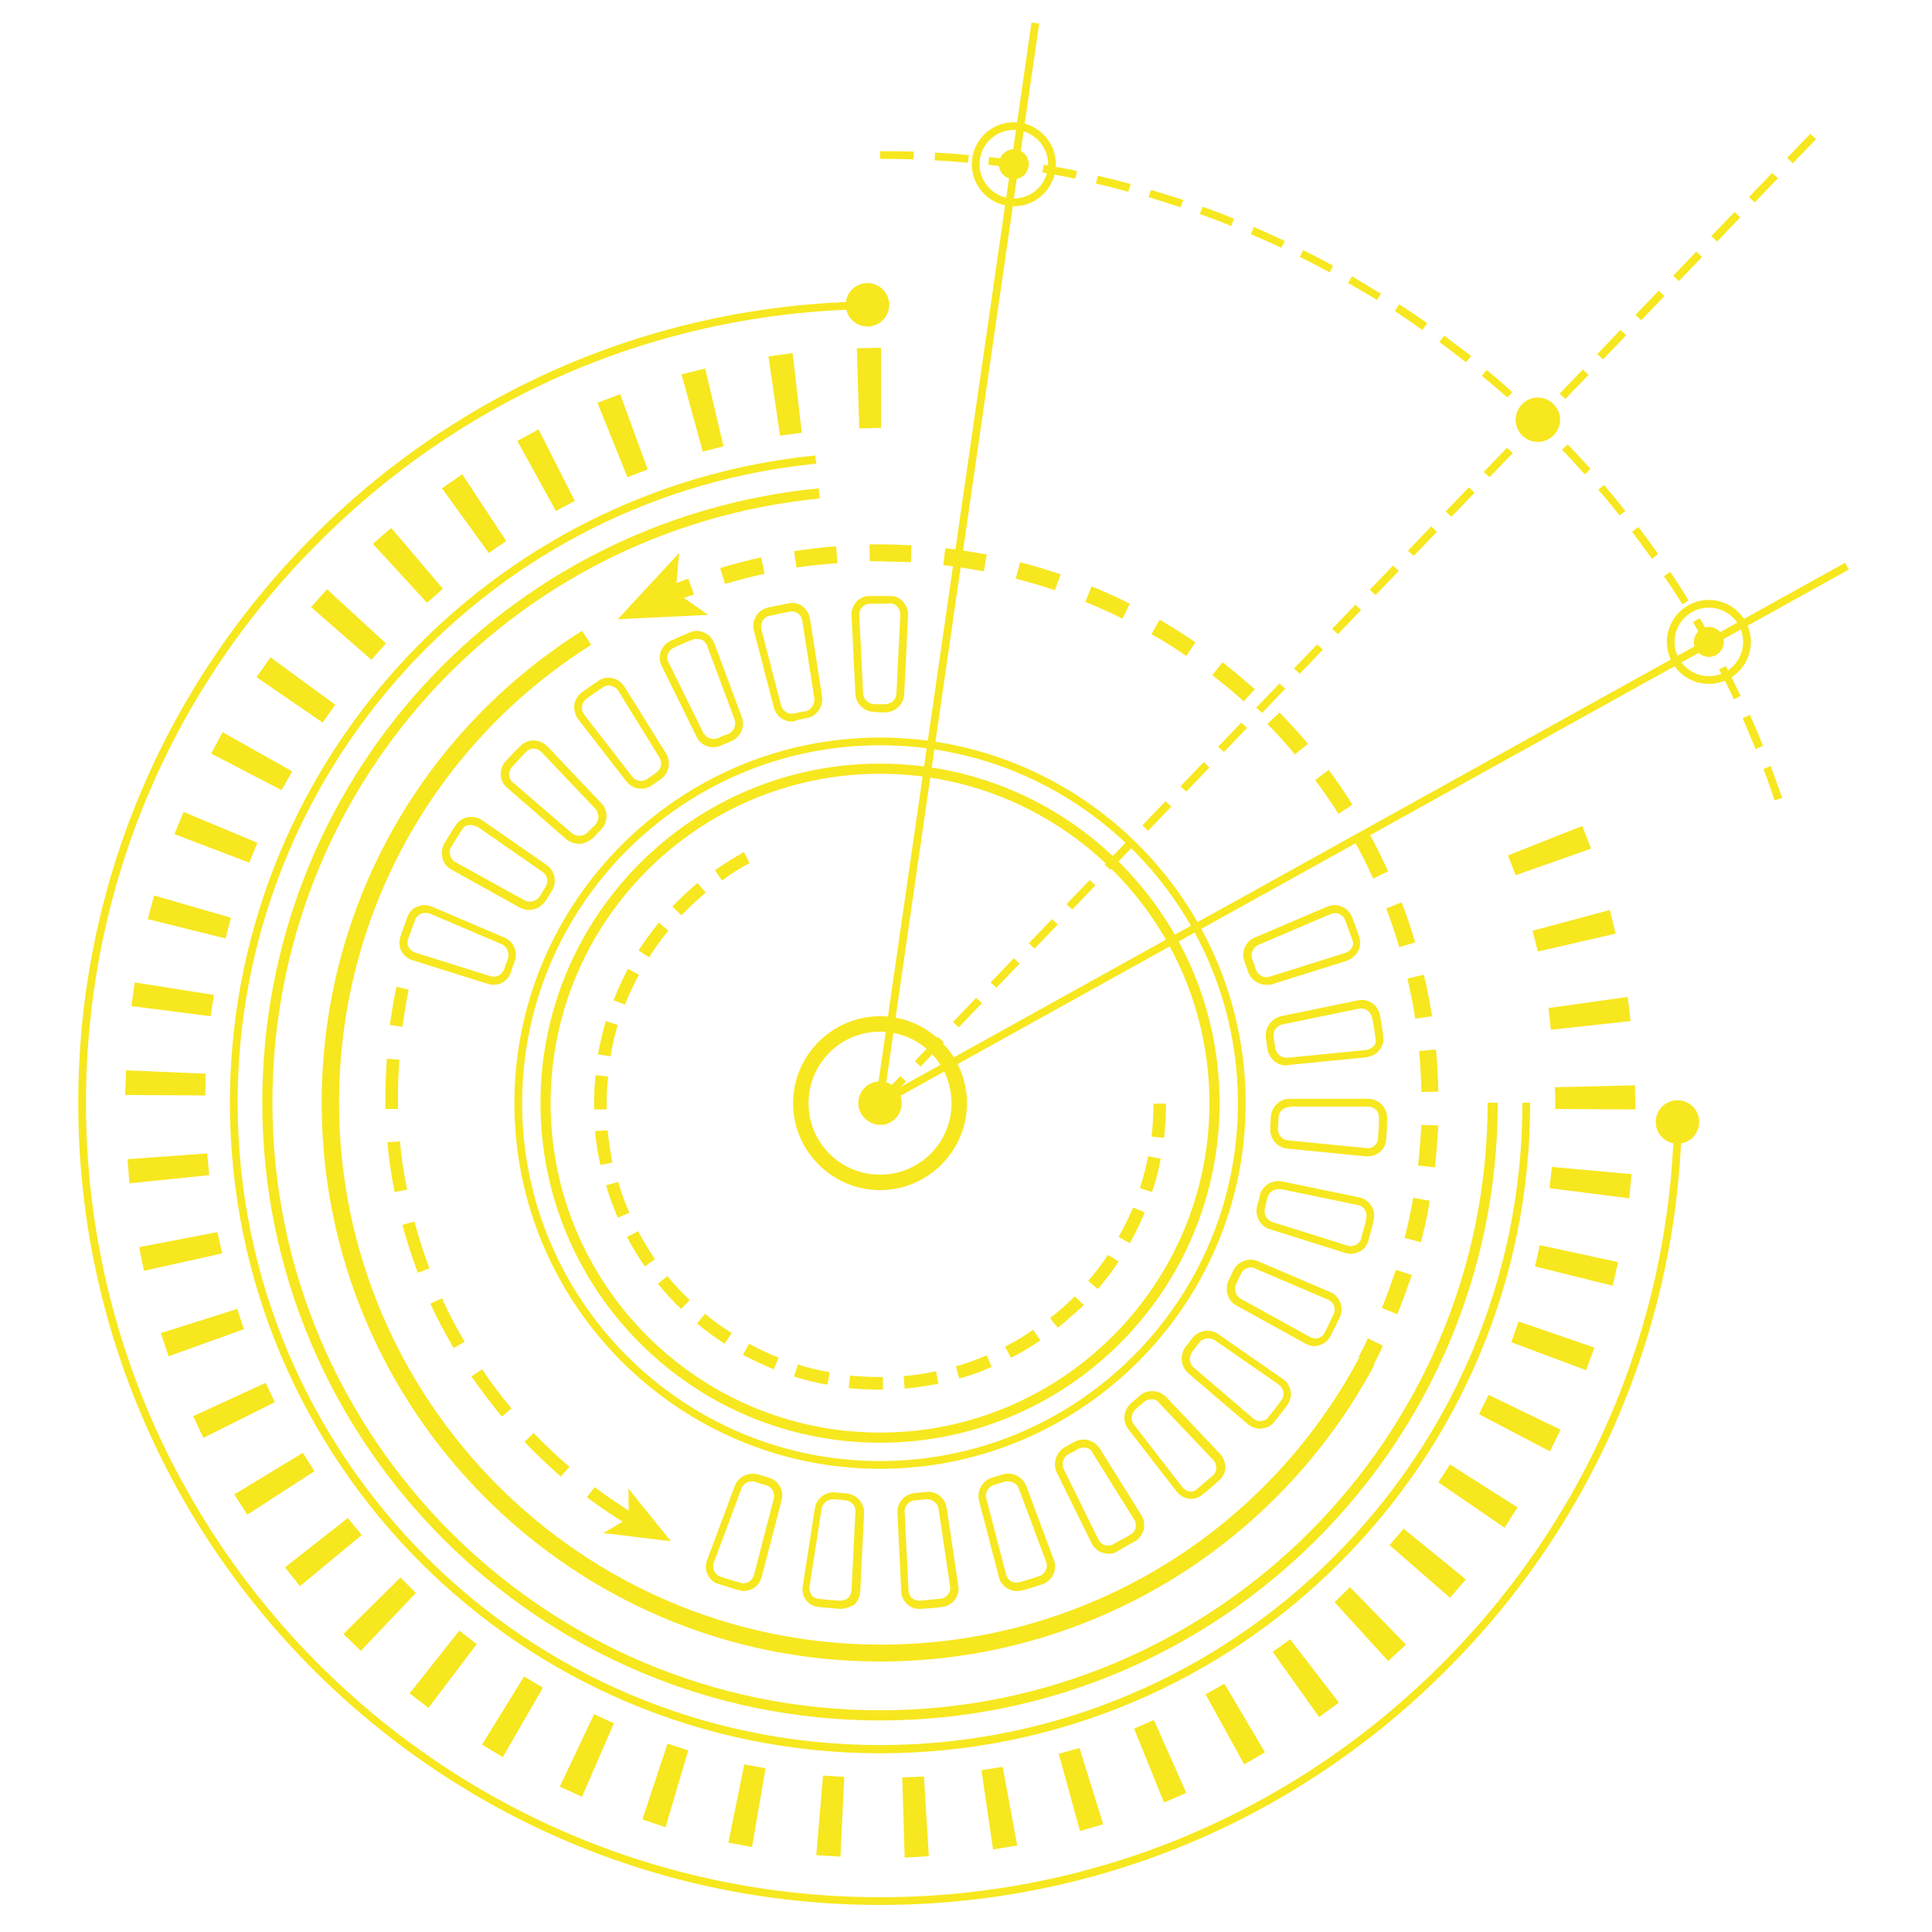<?xml version="1.0" encoding="UTF-8"?> <svg xmlns="http://www.w3.org/2000/svg" xmlns:xlink="http://www.w3.org/1999/xlink" version="1.1" id="Layer_1" x="0px" y="0px" viewBox="0 0 400 400" style="enable-background:new 0 0 400 400;" xml:space="preserve"> <style type="text/css"> .st0{fill:#F7E71F;} </style> <g> <path class="st0" d="M182.2,394.4c-91.5,0-166-74.5-166-166c0-43.8,17-85.2,47.8-116.5c30.8-31.3,71.8-48.8,115.6-49.5l0,1.6 c-43.3,0.7-83.9,18.1-114.4,49.1C34.6,144,17.8,185,17.8,228.4c0,90.7,73.8,164.4,164.4,164.4c43.2,0,84-16.7,114.9-46.9 c30.9-30.2,48.5-70.5,49.5-113.6l1.6,0c-1,43.4-18.8,84.2-50,114.7C267,377.6,225.8,394.4,182.2,394.4z"></path> <path class="st0" d="M182.2,356.2c-70.5,0-127.9-57.4-127.9-127.9c0-66,49.5-120.7,115.2-127.2l0.2,2.1 c-64.6,6.4-113.3,60.2-113.3,125.1c0,69.3,56.4,125.8,125.8,125.8c69.3,0,125.8-56.4,125.8-125.8h2.1 C310.1,298.9,252.7,356.2,182.2,356.2z"></path> <path class="st0" d="M182.2,363C108,363,47.6,302.6,47.6,228.3c0-33.6,12.5-65.8,35.1-90.6c22.5-24.7,53.1-40.1,86.1-43.4L169,96 c-32.6,3.2-62.9,18.4-85.1,42.8c-22.4,24.6-34.7,56.4-34.7,89.5c0,73.4,59.7,133,133,133s133-59.7,133-133h1.6 C316.9,302.6,256.5,363,182.2,363z"></path> <path class="st0" d="M182.2,344c-63.8,0-115.6-51.9-115.6-115.6c0-39.9,20.1-76.4,53.9-97.8l1.9,2.9 c-32.7,20.7-52.2,56.2-52.2,94.8c0,61.8,50.3,112.2,112.2,112.2c41.6,0,79.6-22.8,99.1-59.6l3.1,1.6 C264.3,320.4,225.1,344,182.2,344z"></path> <g> <path class="st0" d="M139.7,124.6l-1.3-3.2c1.4-0.6,2.7-1.1,4.1-1.6l1.2,3.3C142.3,123.5,141,124,139.7,124.6z"></path> <path class="st0" d="M289.3,272.1l-3.2-1.3c1.1-2.6,2-5.3,2.9-7.9l3.3,1.1C291.4,266.6,290.4,269.4,289.3,272.1z M294.2,257.2 l-3.4-0.9c0.7-2.7,1.3-5.5,1.8-8.3l3.4,0.6C295.6,251.5,294.9,254.3,294.2,257.2z M297.1,241.7l-3.5-0.4c0.3-2.8,0.5-5.6,0.7-8.4 l3.5,0.1C297.6,235.9,297.4,238.9,297.1,241.7z M294.3,226.1c-0.1-2.9-0.2-5.7-0.5-8.5l3.5-0.3c0.3,2.8,0.4,5.8,0.5,8.7 L294.3,226.1z M293,210.9c-0.4-2.8-1-5.6-1.6-8.3l3.4-0.8c0.7,2.8,1.2,5.7,1.7,8.6L293,210.9z M289.7,196.1 c-0.8-2.7-1.7-5.4-2.7-8l3.2-1.3c1,2.7,2,5.5,2.8,8.3L289.7,196.1z M284.3,181.9c-1.2-2.6-2.4-5.1-3.8-7.6l3-1.7 c1.4,2.5,2.7,5.2,3.9,7.8L284.3,181.9z M277.1,168.5c-1.5-2.4-3.1-4.7-4.8-7l2.8-2.1c1.7,2.3,3.4,4.8,4.9,7.2L277.1,168.5z M268.1,156.2c-1.8-2.2-3.7-4.3-5.7-6.3l2.5-2.4c2,2.1,4,4.2,5.9,6.5L268.1,156.2z M257.5,145.2c-2.1-1.9-4.3-3.7-6.5-5.4l2.1-2.7 c2.3,1.8,4.5,3.7,6.7,5.6L257.5,145.2z M245.6,135.8c-2.3-1.6-4.7-3.1-7.2-4.5l1.7-3c2.5,1.5,5,3,7.4,4.7L245.6,135.8z M232.4,128.1c-2.5-1.3-5.1-2.4-7.7-3.5l1.3-3.2c2.7,1.1,5.4,2.3,7.9,3.6L232.4,128.1z M218.4,122.2c-2.7-0.9-5.4-1.7-8.1-2.4 l0.9-3.4c2.8,0.7,5.6,1.6,8.4,2.5L218.4,122.2z M150.1,120.9l-1-3.3c2.8-0.8,5.6-1.6,8.5-2.2l0.7,3.4 C155.5,119.4,152.8,120.1,150.1,120.9z M203.7,118.3c-2.8-0.5-5.6-1-8.4-1.3l0.4-3.5c2.9,0.3,5.8,0.8,8.6,1.3L203.7,118.3z M164.9,117.5l-0.5-3.4c2.9-0.4,5.8-0.8,8.7-1l0.3,3.5C170.5,116.8,167.7,117.1,164.9,117.5z M188.6,116.4 c-2.2-0.1-4.4-0.1-6.6-0.2c-0.6,0-1.3,0-1.9,0l-0.1-3.5c0.7,0,1.5,0,2.2,0c2.2,0,4.4,0.1,6.5,0.2L188.6,116.4z"></path> <path class="st0" d="M284.4,282.5l-3.1-1.6c0.7-1.3,1.3-2.5,1.9-3.8l3.1,1.5C285.8,279.9,285.1,281.2,284.4,282.5z"></path> <g> <polygon class="st0" points="127.9,128.2 146.6,127.3 139.9,122.6 140.6,114.5 "></polygon> </g> </g> <g> <path class="st0" d="M130.1,315.8c-2.9-1.8-5.8-3.7-8.6-5.8l1.6-2.1c2.7,2,5.5,3.9,8.4,5.7L130.1,315.8z M116.1,305.7 c-2.6-2.3-5.2-4.7-7.5-7.2l1.9-1.8c2.3,2.4,4.8,4.8,7.4,7L116.1,305.7z M103.9,293.3c-2.2-2.7-4.3-5.5-6.3-8.3l2.2-1.5 c1.9,2.8,3.9,5.5,6.1,8.1L103.9,293.3z M93.9,279.1c-1.7-3-3.4-6.1-4.8-9.2l2.4-1.1c1.4,3.1,3,6.1,4.7,9L93.9,279.1z M86.5,263.5 c-1.2-3.2-2.3-6.6-3.2-9.9l2.5-0.7c0.9,3.3,1.9,6.5,3.1,9.7L86.5,263.5z M81.7,246.8c-0.7-3.4-1.2-6.9-1.5-10.3l2.6-0.2 c0.3,3.4,0.8,6.7,1.5,10L81.7,246.8z M79.8,229.6c0-1,0-2,0-2.9c0-2.5,0.1-5,0.3-7.5l2.6,0.2c-0.2,2.4-0.3,4.9-0.3,7.3 c0,1,0,1.9,0,2.9L79.8,229.6z M83.3,212.6l-2.6-0.4c0.4-2.6,0.8-5.3,1.4-7.9l2.5,0.6C84.1,207.4,83.7,210,83.3,212.6z"></path> <g> <polygon class="st0" points="138.9,319.1 130.1,308.2 130.2,314.3 124.9,317.4 "></polygon> </g> </g> <path class="st0" d="M182.2,298.7c-38.8,0-70.3-31.5-70.3-70.3s31.5-70.3,70.3-70.3c38.8,0,70.3,31.5,70.3,70.3 S221,298.7,182.2,298.7z M182.2,160.2c-37.6,0-68.2,30.6-68.2,68.2c0,37.6,30.6,68.2,68.2,68.2s68.2-30.6,68.2-68.2 C250.4,190.8,219.8,160.2,182.2,160.2z"></path> <path class="st0" d="M182.2,287.7c-2.2,0-4.4-0.1-6.5-0.3l0.3-2.6c2,0.2,4.1,0.3,6.2,0.3l0.6,0l0,2.6L182.2,287.7z M187.3,287.5 l-0.2-2.6c2.3-0.2,4.5-0.5,6.7-1l0.5,2.6C192,286.9,189.6,287.3,187.3,287.5z M171.3,286.7c-2.3-0.4-4.7-1-6.9-1.7l0.8-2.5 c2.1,0.7,4.4,1.2,6.6,1.6L171.3,286.7z M198.6,285.4l-0.7-2.5c2.1-0.6,4.3-1.4,6.4-2.3l1,2.4C203.1,284,200.9,284.8,198.6,285.4z M160.2,283.5c-2.2-0.9-4.3-1.9-6.4-3l1.3-2.3c2,1.1,4.1,2.1,6.1,2.9L160.2,283.5z M209.3,281.1l-1.2-2.3c2-1,4-2.2,5.8-3.5 l1.5,2.2C213.5,278.8,211.4,280.1,209.3,281.1z M150,278.2c-2-1.3-3.9-2.7-5.7-4.2l1.7-2c1.7,1.5,3.6,2.8,5.5,4L150,278.2z M219,274.9l-1.6-2c1.8-1.4,3.5-2.9,5.1-4.5l1.9,1.8C222.6,271.8,220.9,273.4,219,274.9z M141,271c-1.7-1.6-3.3-3.4-4.8-5.2l2-1.6 c1.4,1.8,3,3.4,4.6,5L141,271z M227.3,266.9l-2-1.7c1.5-1.7,2.8-3.5,4.1-5.4l2.2,1.4C230.3,263.2,228.8,265.1,227.3,266.9z M133.5,262.2c-1.3-1.9-2.6-4-3.7-6.1l2.3-1.2c1.1,2,2.2,3.9,3.5,5.8L133.5,262.2z M233.9,257.4l-2.3-1.3c1.1-2,2.1-4,3-6.1l2.4,1 C236.1,253.2,235.1,255.3,233.9,257.4z M127.9,252.1c-0.9-2.2-1.8-4.4-2.4-6.7l2.5-0.7c0.6,2.2,1.4,4.3,2.3,6.4L127.9,252.1z M238.5,246.8l-2.5-0.8c0.7-2.2,1.3-4.4,1.7-6.6l2.6,0.5C239.9,242.3,239.3,244.6,238.5,246.8z M124.3,241.2 c-0.5-2.3-0.9-4.7-1.1-7l2.6-0.2c0.2,2.3,0.6,4.5,1,6.7L124.3,241.2z M241,235.6l-2.6-0.3c0.3-2.2,0.4-4.5,0.4-6.8h2.6 C241.4,230.8,241.3,233.2,241,235.6z M123,229.7l0-1.2c0-1.9,0.1-3.9,0.3-5.9l2.6,0.3c-0.2,1.9-0.3,3.7-0.3,5.6l0,1.2L123,229.7z M126.4,218.7l-2.6-0.4c0.4-2.3,1-4.7,1.6-6.9l2.5,0.8C127.3,214.2,126.8,216.4,126.4,218.7z M129.4,208l-2.4-0.9 c0.9-2.2,1.9-4.4,3-6.5l2.3,1.2C131.2,203.8,130.2,205.9,129.4,208z M134.4,198.2l-2.2-1.4c1.3-2,2.7-3.9,4.2-5.8l2,1.7 C136.9,194.4,135.6,196.3,134.4,198.2z M141.1,189.5l-1.9-1.8c1.6-1.7,3.4-3.3,5.2-4.9l1.7,2C144.4,186.3,142.7,187.8,141.1,189.5z M149.5,182.3l-1.5-2.1c1.9-1.4,4-2.6,6-3.8l1.2,2.3C153.3,179.7,151.3,180.9,149.5,182.3z"></path> <path class="st0" d="M182.2,304.1c-41.7,0-75.7-34-75.7-75.7c0-41.7,34-75.7,75.7-75.7s75.7,34,75.7,75.7 C257.9,270.1,223.9,304.1,182.2,304.1z M182.2,154.3c-40.8,0-74.1,33.2-74.1,74.1c0,40.8,33.2,74.1,74.1,74.1s74.1-33.2,74.1-74.1 C256.3,187.5,223.1,154.3,182.2,154.3z"></path> <path class="st0" d="M367.4,165.7c-0.7-2.2-1.5-4.4-2.3-6.5l1.5-0.6c0.8,2.2,1.6,4.4,2.4,6.6L367.4,165.7z M363.5,155.1 c-0.9-2.1-1.8-4.3-2.7-6.4l1.5-0.7c0.9,2.1,1.9,4.3,2.7,6.4L363.5,155.1z M359,144.8c-1-2.1-2-4.2-3.1-6.2l1.4-0.7 c1.1,2.1,2.1,4.1,3.1,6.2L359,144.8z M353.9,134.8c-1.1-2-2.2-4-3.4-6l1.4-0.8c1.2,2,2.3,4,3.5,6.1L353.9,134.8z M348.3,125.1 c-1.2-2-2.5-3.9-3.8-5.8l1.3-0.9c1.3,1.9,2.6,3.9,3.8,5.9L348.3,125.1z M342,115.7c-1.3-1.9-2.7-3.7-4.1-5.6l1.3-1 c1.4,1.9,2.8,3.7,4.1,5.6L342,115.7z M335.3,106.7c-1.4-1.8-2.9-3.6-4.4-5.3l1.2-1c1.5,1.8,3,3.6,4.4,5.4L335.3,106.7z M328.1,98.2 c-1.5-1.7-3.1-3.4-4.7-5.1l1.2-1.1c1.6,1.7,3.2,3.4,4.7,5.1L328.1,98.2z M320.3,90c-1.6-1.6-3.3-3.2-5-4.8l1.1-1.2 c1.7,1.6,3.4,3.2,5,4.8L320.3,90z M312.1,82.3c-1.7-1.5-3.5-3-5.3-4.5l1-1.2c1.8,1.5,3.6,3,5.3,4.6L312.1,82.3z M303.5,75 c-1.8-1.4-3.6-2.8-5.5-4.2l1-1.3c1.9,1.4,3.7,2.8,5.6,4.2L303.5,75z M294.5,68.3c-1.9-1.3-3.8-2.6-5.7-3.9l0.9-1.4 c2,1.3,3.9,2.6,5.8,3.9L294.5,68.3z M285.1,62.1c-2-1.2-4-2.4-6-3.5l0.8-1.4c2,1.2,4,2.4,6,3.6L285.1,62.1z M275.3,56.4 c-2-1.1-4.1-2.2-6.2-3.2l0.7-1.4c2.1,1,4.2,2.1,6.2,3.2L275.3,56.4z M265.3,51.3c-2.1-1-4.2-1.9-6.3-2.8l0.6-1.5 c2.1,0.9,4.3,1.9,6.4,2.9L265.3,51.3z M254.9,46.8c-2.1-0.9-4.3-1.7-6.5-2.5l0.6-1.5c2.2,0.8,4.4,1.6,6.5,2.5L254.9,46.8z M244.4,42.9c-2.2-0.7-4.4-1.4-6.6-2.1l0.5-1.5c2.2,0.7,4.5,1.4,6.7,2.1L244.4,42.9z M233.6,39.7c-2.2-0.6-4.5-1.2-6.7-1.7l0.4-1.6 c2.3,0.5,4.5,1.1,6.8,1.7L233.6,39.7z M222.6,37c-2.3-0.5-4.5-0.9-6.8-1.3l0.3-1.6c2.3,0.4,4.6,0.8,6.9,1.3L222.6,37z M211.5,35 c-2.3-0.3-4.6-0.6-6.9-0.9l0.2-1.6c2.3,0.3,4.6,0.6,6.9,0.9L211.5,35z M200.4,33.7c-2.3-0.2-4.6-0.4-6.9-0.5l0.1-1.6 c2.3,0.1,4.7,0.3,7,0.5L200.4,33.7z M189.1,33c-2.3-0.1-4.6-0.1-6.9-0.1v-1.6c2.3,0,4.7,0,7,0.1L189.1,33z"></path> <g> <g> <polygon class="st0" points="313.8,181.2 312.2,177.1 327.6,171 329.4,175.7 "></polygon> </g> <g> <polygon class="st0" points="318.4,197 317.3,192.7 333.3,188.4 334.5,193.3 "></polygon> </g> <g> <polygon class="st0" points="321.1,213.2 320.6,208.7 337,206.4 337.6,211.4 "></polygon> </g> <g> <path class="st0" d="M322,229.6c0-1.5,0-3-0.1-4.5l16.6-0.4c0,1.7,0.1,3.3,0.1,5L322,229.6z"></path> </g> <g> <polygon class="st0" points="320.8,246 321.3,241.6 337.8,243.1 337.3,248.1 "></polygon> </g> <g> <polygon class="st0" points="317.8,262.2 318.8,257.8 335,261.3 333.9,266.2 "></polygon> </g> <g> <polygon class="st0" points="312.9,277.9 314.4,273.6 330.1,279 328.4,283.7 "></polygon> </g> <g> <polygon class="st0" points="306.2,292.8 308.2,288.8 323.1,296 320.9,300.5 "></polygon> </g> <g> <polygon class="st0" points="297.8,306.9 300.2,303.2 314.2,312.1 311.5,316.3 "></polygon> </g> <g> <polygon class="st0" points="287.7,319.9 290.6,316.5 303.5,327 300.2,330.8 "></polygon> </g> <g> <polygon class="st0" points="276.3,331.7 279.5,328.6 291.1,340.5 287.4,343.9 "></polygon> </g> <g> <polygon class="st0" points="263.5,342 267.1,339.4 277.2,352.5 273.1,355.5 "></polygon> </g> <g> <polygon class="st0" points="249.6,350.8 253.5,348.6 261.9,362.8 257.6,365.3 "></polygon> </g> <g> <polygon class="st0" points="234.8,357.9 238.9,356.1 245.6,371.2 241,373.2 "></polygon> </g> <g> <polygon class="st0" points="219.2,363.1 223.5,361.9 228.4,377.7 223.6,379.1 "></polygon> </g> <g> <polygon class="st0" points="203.2,366.5 207.6,365.8 210.6,382.1 205.6,382.9 "></polygon> </g> <g> <polygon class="st0" points="186.8,368 191.3,367.8 192.3,384.3 187.3,384.6 "></polygon> </g> <g> <polygon class="st0" points="170.4,367.6 174.8,367.9 174,384.4 169,384.1 "></polygon> </g> <g> <polygon class="st0" points="154.1,365.3 158.5,366.1 155.7,382.4 150.8,381.5 "></polygon> </g> <g> <polygon class="st0" points="138.2,361 142.5,362.4 137.8,378.3 133,376.7 "></polygon> </g> <g> <polygon class="st0" points="123,354.9 127.1,356.8 120.5,372 115.9,369.9 "></polygon> </g> <g> <polygon class="st0" points="108.5,347.1 112.4,349.4 104.1,363.8 99.8,361.2 "></polygon> </g> <g> <polygon class="st0" points="95.1,337.6 98.7,340.4 88.7,353.6 84.8,350.6 "></polygon> </g> <g> <polygon class="st0" points="82.9,326.6 86.1,329.8 74.7,341.8 71.1,338.3 "></polygon> </g> <g> <polygon class="st0" points="72,314.3 74.9,317.8 62.1,328.4 59,324.5 "></polygon> </g> <g> <polygon class="st0" points="62.7,300.8 65.1,304.6 51.2,313.6 48.5,309.4 "></polygon> </g> <g> <polygon class="st0" points="55,286.3 56.9,290.3 42.1,297.7 40,293.2 "></polygon> </g> <g> <polygon class="st0" points="49.1,271 50.5,275.2 34.9,280.8 33.3,276 "></polygon> </g> <g> <polygon class="st0" points="45,255.1 46,259.5 29.8,263.1 28.8,258.2 "></polygon> </g> <g> <polygon class="st0" points="42.9,238.8 43.3,243.3 26.8,245 26.4,240 "></polygon> </g> <g> <polygon class="st0" points="42.6,222.3 42.5,226.8 25.9,226.7 26.1,221.6 "></polygon> </g> <g> <polygon class="st0" points="44.3,206 43.6,210.4 27.2,208.3 27.9,203.4 "></polygon> </g> <g> <polygon class="st0" points="47.8,190 46.7,194.3 30.6,190.3 31.9,185.4 "></polygon> </g> <g> <polygon class="st0" points="53.3,174.5 51.6,178.6 36.1,172.7 38,168.1 "></polygon> </g> <g> <polygon class="st0" points="60.5,159.7 58.3,163.6 43.7,156 46.1,151.6 "></polygon> </g> <g> <polygon class="st0" points="69.4,145.9 66.8,149.6 53.1,140.2 56,136.1 "></polygon> </g> <g> <polygon class="st0" points="79.9,133.2 76.9,136.6 64.4,125.7 67.7,122 "></polygon> </g> <g> <polygon class="st0" points="91.7,121.9 88.4,124.8 77.2,112.6 81,109.3 "></polygon> </g> <g> <polygon class="st0" points="104.8,112 101.2,114.5 91.5,101.1 95.7,98.2 "></polygon> </g> <g> <polygon class="st0" points="119,103.7 115.1,105.8 107.1,91.3 111.5,88.9 "></polygon> </g> <g> <polygon class="st0" points="134.1,97.2 129.9,98.8 123.7,83.4 128.4,81.6 "></polygon> </g> <g> <polygon class="st0" points="149.8,92.4 145.5,93.5 141.1,77.5 146,76.3 "></polygon> </g> <g> <polygon class="st0" points="166,89.6 161.5,90.2 159.1,73.8 164.1,73.1 "></polygon> </g> <g> <polygon class="st0" points="182.4,88.6 177.9,88.7 177.4,72.1 182.4,72 "></polygon> </g> </g> <g> <path class="st0" d="M102.2,203.9c-0.4,0-0.8-0.1-1.2-0.2l-15.6-4.9c-1-0.3-1.8-1-2.3-1.9c-0.5-0.9-0.5-2-0.2-3 c0.5-1.4,1-2.8,1.5-4.2c0.4-0.9,1.1-1.7,2-2c1-0.4,2.1-0.4,3,0l15,6.4c2,0.8,2.9,3.1,2.1,5.1c-0.2,0.6-0.5,1.3-0.7,2 C105.3,202.9,103.8,203.9,102.2,203.9z M88,189c-0.3,0-0.6,0.1-0.9,0.2c-0.5,0.2-0.9,0.6-1.1,1.1c-0.5,1.4-1,2.7-1.5,4.1 c-0.2,0.6-0.2,1.2,0.1,1.7c0.3,0.5,0.7,0.9,1.3,1.1l15.6,4.9c1.2,0.4,2.5-0.3,2.9-1.5c0.2-0.7,0.5-1.3,0.7-2 c0.5-1.2-0.1-2.6-1.2-3.1l-15-6.4C88.6,189.1,88.3,189,88,189z"></path> <path class="st0" d="M109.5,188.4c-0.6,0-1.3-0.2-1.9-0.5L93.4,180c-0.9-0.5-1.6-1.3-1.8-2.4c-0.3-1-0.1-2.1,0.4-3 c0.8-1.3,1.5-2.5,2.4-3.8c0.5-0.8,1.4-1.4,2.4-1.6c1-0.2,2.1,0,3,0.6l13.4,9.3c1.7,1.2,2.2,3.6,1,5.4c-0.4,0.6-0.7,1.2-1.1,1.8 C112.2,187.7,110.9,188.4,109.5,188.4z M97.4,170.8c-0.1,0-0.3,0-0.4,0c-0.6,0.1-1,0.4-1.3,0.9c-0.8,1.2-1.6,2.5-2.3,3.7 c-0.3,0.5-0.4,1.1-0.2,1.7c0.2,0.6,0.5,1.1,1.1,1.4l14.3,7.9c1.1,0.6,2.5,0.2,3.2-0.9c0.4-0.6,0.7-1.2,1.1-1.8 c0.7-1.1,0.5-2.5-0.6-3.2l-13.4-9.3C98.3,171,97.9,170.8,97.4,170.8z"></path> <path class="st0" d="M119.9,174.7c-0.9,0-1.8-0.3-2.6-0.9L105,163.1c-0.8-0.7-1.3-1.6-1.3-2.7c-0.1-1,0.3-2.1,1-2.8 c1-1.1,2-2.2,3.1-3.2c0.7-0.7,1.7-1.1,2.7-1.1c1,0,2.1,0.5,2.8,1.2l11.2,11.8c1.5,1.5,1.4,4-0.1,5.5c-0.5,0.5-1,1-1.4,1.5 C122,174.2,120.9,174.7,119.9,174.7z M118.4,172.5c1,0.8,2.4,0.7,3.3-0.2c0.5-0.5,1-1,1.5-1.5c0.9-0.9,0.9-2.4,0.1-3.3l-11.2-11.8 c-0.4-0.4-1-0.7-1.6-0.7c-0.6,0-1.1,0.2-1.5,0.6c-1,1-2,2.1-3,3.2c-0.4,0.5-0.6,1-0.6,1.6c0,0.6,0.3,1.2,0.8,1.6L118.4,172.5z"></path> <path class="st0" d="M132.8,163.3c-1.2,0-2.3-0.5-3.1-1.5l-10-12.9c-0.6-0.8-0.9-1.9-0.8-2.9c0.1-1,0.7-2,1.5-2.6 c1.2-0.9,2.4-1.7,3.6-2.5c0.8-0.6,1.8-0.7,2.8-0.5c1,0.2,1.9,0.9,2.5,1.8l8.6,13.8c1.1,1.8,0.6,4.2-1.2,5.4 c-0.6,0.4-1.1,0.8-1.7,1.2C134.4,163,133.6,163.3,132.8,163.3z M126.1,141.9c-0.4,0-0.8,0.1-1.1,0.3c-1.2,0.8-2.4,1.6-3.6,2.5 c-0.5,0.4-0.8,0.9-0.9,1.5c-0.1,0.6,0.1,1.2,0.4,1.7l10,12.9c0.8,1,2.2,1.2,3.2,0.4c0.6-0.4,1.2-0.8,1.7-1.2 c1.1-0.7,1.4-2.1,0.7-3.2L128,143c-0.3-0.5-0.9-0.9-1.5-1C126.4,141.9,126.3,141.9,126.1,141.9z"></path> <path class="st0" d="M147.7,154.7c-1.5,0-2.9-0.8-3.5-2.2l-7.2-14.6c-0.5-0.9-0.5-2-0.2-3c0.4-1,1.1-1.8,2-2.2 c1.3-0.6,2.7-1.2,4.1-1.8c0.9-0.4,2-0.4,2.9,0.1c1,0.4,1.7,1.2,2.1,2.2l5.7,15.3c0.7,2-0.3,4.2-2.3,5c-0.6,0.3-1.3,0.5-1.9,0.8 l0,0C148.8,154.6,148.2,154.7,147.7,154.7z M144.3,132.3c-0.3,0-0.5,0-0.8,0.1c-1.4,0.5-2.7,1.1-4,1.7c-0.6,0.3-1,0.7-1.2,1.3 c-0.2,0.6-0.2,1.2,0.1,1.7l7.2,14.6c0.6,1.1,1.9,1.6,3.1,1.1l0,0c0.6-0.3,1.3-0.6,2-0.8c1.2-0.5,1.8-1.8,1.4-3l-5.7-15.3 c-0.2-0.6-0.7-1.1-1.2-1.3C144.8,132.4,144.6,132.3,144.3,132.3z"></path> <path class="st0" d="M164,149.4c-1.8,0-3.4-1.2-3.8-3l-4.1-15.8c-0.3-1-0.1-2.1,0.4-3c0.5-0.9,1.4-1.5,2.4-1.8 c1.4-0.3,2.9-0.6,4.4-0.9c1-0.2,2,0,2.8,0.6c0.8,0.6,1.4,1.5,1.6,2.6l2.5,16.1c0.3,2.1-1.1,4.1-3.2,4.5c-0.7,0.1-1.4,0.3-2,0.4 C164.6,149.3,164.3,149.4,164,149.4z M164,126.6c-0.1,0-0.2,0-0.4,0c-1.4,0.3-2.9,0.6-4.3,0.9c-0.6,0.1-1.1,0.5-1.4,1 c-0.3,0.5-0.4,1.1-0.3,1.7l4.1,15.8c0.3,1.2,1.5,2,2.8,1.7c0.7-0.2,1.4-0.3,2.1-0.4c1.3-0.2,2.1-1.4,2-2.7l-2.5-16.1 c-0.1-0.6-0.4-1.2-0.9-1.5C164.8,126.7,164.4,126.6,164,126.6z"></path> <path class="st0" d="M181.1,147.4c-2.1,0-3.9-1.6-4-3.7l-0.8-16.3c-0.1-1,0.3-2,1-2.8c0.7-0.8,1.7-1.2,2.7-1.2c1.5,0,3,0,4.4,0 c1,0,1.9,0.4,2.6,1.2c0.7,0.8,1.1,1.8,1,2.9l-0.8,16.3c-0.1,2.1-1.9,3.7-4,3.7c-0.4,0-0.7,0-1.1,0 C181.8,147.4,181.4,147.4,181.1,147.4z M182.2,125c-0.7,0-1.4,0-2.1,0c-0.6,0-1.2,0.3-1.6,0.7c-0.4,0.4-0.6,1-0.6,1.6l0.8,16.3 c0.1,1.2,1.1,2.2,2.4,2.2c0,0,0,0,0,0c0.7,0,1.4,0,2.1,0c0,0,0,0,0,0c1.3,0,2.4-1,2.4-2.2l0.8-16.3c0-0.6-0.2-1.2-0.6-1.7 c-0.4-0.4-0.9-0.7-1.5-0.7C183.7,125,182.9,125,182.2,125z"></path> <path class="st0" d="M262.2,203.9c-1.6,0-3.2-1-3.8-2.7c-0.2-0.7-0.5-1.3-0.7-2l0,0c-0.8-2,0.1-4.3,2.1-5.1l15-6.4 c1-0.4,2-0.4,3,0c1,0.4,1.7,1.2,2.1,2.1c0.5,1.4,1.1,2.8,1.5,4.2c0.3,0.9,0.3,2-0.2,2.9c-0.5,0.9-1.3,1.6-2.3,2l-15.6,4.9 C263,203.9,262.6,203.9,262.2,203.9z M259.3,198.7c0.3,0.7,0.5,1.3,0.7,2c0.4,1.2,1.7,1.9,2.9,1.5l15.6-4.9 c0.6-0.2,1.1-0.6,1.4-1.1c0.3-0.5,0.3-1.1,0.1-1.6c-0.5-1.4-1-2.7-1.5-4.1c-0.2-0.6-0.7-1-1.2-1.3c-0.6-0.2-1.2-0.2-1.7,0l-15,6.4 C259.4,196.1,258.8,197.5,259.3,198.7L259.3,198.7z"></path> <path class="st0" d="M266.3,220.6c-2,0-3.6-1.5-3.9-3.5c-0.1-0.7-0.2-1.4-0.3-2.1c-0.3-2.1,1-4.1,3.1-4.6l16-3.3 c1-0.2,2.1,0,2.9,0.6c0.9,0.6,1.4,1.5,1.6,2.5c0.3,1.5,0.5,2.9,0.7,4.4c0.1,1-0.1,2-0.8,2.8c-0.6,0.8-1.6,1.3-2.7,1.5l-16.2,1.6 C266.6,220.6,266.4,220.6,266.3,220.6z M281.9,208.8c-0.1,0-0.3,0-0.4,0l-16,3.3c-1.2,0.3-2,1.4-1.8,2.7v0 c0.1,0.7,0.2,1.4,0.3,2.1c0.2,1.3,1.3,2.2,2.6,2.1l16.2-1.6c0.6-0.1,1.2-0.4,1.6-0.8c0.4-0.4,0.5-1,0.4-1.5 c-0.2-1.5-0.4-2.9-0.7-4.3c-0.1-0.6-0.4-1.1-0.9-1.5C282.8,208.9,282.3,208.8,281.9,208.8z"></path> <path class="st0" d="M283.1,239.4c-0.1,0-0.3,0-0.4,0l-16.2-1.6c-2.1-0.2-3.7-2.1-3.5-4.3c0-0.7,0.1-1.4,0.1-2.1 c0.1-2.2,1.8-3.9,3.9-3.9h16.3c1,0,2,0.4,2.8,1.2c0.7,0.8,1.1,1.7,1.1,2.8c0,1.5-0.1,3-0.2,4.4c-0.1,1-0.5,1.9-1.3,2.6 C285,239.1,284.1,239.4,283.1,239.4z M267,229.2c-1.3,0-2.3,1-2.3,2.3c0,0.7-0.1,1.4-0.1,2.1c-0.1,1.3,0.8,2.4,2.1,2.5l16.2,1.6 c0.6,0.1,1.2-0.1,1.7-0.5c0.4-0.4,0.7-0.9,0.7-1.4c0.1-1.5,0.2-2.9,0.2-4.4c0-0.6-0.2-1.2-0.6-1.6c-0.4-0.4-1-0.7-1.6-0.7H267z"></path> <path class="st0" d="M279.7,259.6c-0.4,0-0.8-0.1-1.2-0.2l-15.6-4.9c-2-0.6-3.2-2.8-2.6-4.9c0.2-0.7,0.4-1.3,0.5-2 c0.5-2.1,2.5-3.4,4.6-3l16,3.3c1,0.2,1.9,0.8,2.5,1.7c0.6,0.9,0.7,1.9,0.5,3c-0.3,1.4-0.7,2.9-1.1,4.3c-0.3,1-0.9,1.8-1.8,2.2 C280.9,259.4,280.3,259.6,279.7,259.6z M264.7,246.2c-1.1,0-2,0.7-2.3,1.8c-0.2,0.7-0.3,1.4-0.5,2.1c-0.3,1.3,0.3,2.5,1.5,2.9 l15.6,4.9c0.6,0.2,1.2,0.1,1.8-0.2c0.5-0.3,0.9-0.7,1-1.3c0.4-1.4,0.8-2.8,1.1-4.2c0.1-0.6,0-1.2-0.3-1.7c-0.3-0.5-0.8-0.9-1.4-1 l-16-3.3C265,246.2,264.8,246.2,264.7,246.2z"></path> <path class="st0" d="M272.2,278.7c-0.7,0-1.3-0.2-1.9-0.5l-14.3-7.9c-1.9-1-2.5-3.4-1.6-5.3c0.3-0.6,0.6-1.2,0.9-1.9 c0.9-1.9,3.2-2.8,5.1-2l15,6.4c1,0.4,1.7,1.2,2.1,2.2c0.4,1,0.3,2-0.1,3c-0.6,1.3-1.3,2.7-2,4c-0.5,0.9-1.2,1.5-2.2,1.8 C272.9,278.6,272.5,278.7,272.2,278.7z M259,262.4c-0.9,0-1.7,0.5-2.1,1.4c-0.3,0.6-0.6,1.3-0.9,1.9c-0.6,1.2-0.2,2.6,0.9,3.2 l14.3,7.9c0.5,0.3,1.2,0.4,1.8,0.2c0.5-0.2,1-0.5,1.2-1c0.7-1.3,1.3-2.6,1.9-3.9c0.3-0.6,0.3-1.2,0.1-1.7c-0.2-0.6-0.6-1-1.2-1.3 l-15-6.4C259.6,262.4,259.3,262.4,259,262.4z"></path> <path class="st0" d="M261,295.8c-0.9,0-1.8-0.3-2.6-0.9l-12.4-10.6c-1.6-1.4-1.8-3.8-0.5-5.5c0.4-0.5,0.9-1.1,1.3-1.7 c1.3-1.7,3.7-2.1,5.4-0.9l13.4,9.3c0.9,0.6,1.4,1.5,1.6,2.5c0.2,1-0.1,2.1-0.7,2.9c-0.9,1.2-1.8,2.4-2.7,3.5 c-0.6,0.8-1.5,1.3-2.5,1.3C261.2,295.8,261.1,295.8,261,295.8z M250.1,277.1c-0.7,0-1.4,0.3-1.9,1c-0.4,0.6-0.9,1.1-1.3,1.7 c-0.8,1-0.7,2.5,0.2,3.3l12.4,10.6c0.5,0.4,1.1,0.6,1.7,0.5c0.6-0.1,1.1-0.3,1.4-0.8c0.9-1.1,1.8-2.3,2.7-3.5 c0.4-0.5,0.5-1.1,0.4-1.7c-0.1-0.6-0.4-1.1-0.9-1.5l-13.4-9.3C251,277.2,250.5,277.1,250.1,277.1z"></path> <path class="st0" d="M246.6,310.3c-0.1,0-0.3,0-0.4,0c-1-0.1-2-0.7-2.6-1.5l-10-12.9c-1.3-1.7-1-4.1,0.7-5.5 c0.5-0.4,1.1-0.9,1.6-1.4c1.6-1.4,4-1.3,5.5,0.2l11.2,11.8c0.7,0.8,1.1,1.7,1.1,2.8c0,1-0.5,2-1.3,2.7c-1.1,1-2.2,2-3.4,2.9 C248.2,310.1,247.4,310.3,246.6,310.3z M238.4,289.7c-0.6,0-1.1,0.2-1.6,0.6c-0.5,0.5-1.1,0.9-1.6,1.4c-1,0.8-1.2,2.3-0.4,3.3 l10,12.9c0.4,0.5,0.9,0.8,1.5,0.9c0.6,0.1,1.1-0.1,1.5-0.5c1.1-0.9,2.2-1.9,3.3-2.8c0.5-0.4,0.7-1,0.7-1.6c0-0.6-0.2-1.2-0.6-1.6 l-11.2-11.8C239.6,289.9,239,289.7,238.4,289.7z"></path> <path class="st0" d="M229.5,321.7c-0.4,0-0.8-0.1-1.2-0.2c-1-0.3-1.8-1-2.3-2l-7.2-14.6c-0.9-1.9-0.2-4.2,1.7-5.3 c0.6-0.3,1.2-0.7,1.8-1c1.9-1.1,4.2-0.5,5.4,1.3l8.6,13.8c0.6,0.9,0.7,1.9,0.5,3c-0.3,1-0.9,1.9-1.8,2.4c-1.3,0.7-2.6,1.5-3.9,2.2 C230.7,321.6,230.1,321.7,229.5,321.7z M224.4,299.7c-0.4,0-0.8,0.1-1.2,0.3c-0.6,0.4-1.2,0.7-1.9,1c-1.1,0.6-1.6,2-1.1,3.1 l7.2,14.6c0.3,0.6,0.8,1,1.3,1.2c0.5,0.2,1.1,0.1,1.6-0.1c1.3-0.7,2.6-1.4,3.8-2.1c0.5-0.3,0.9-0.8,1-1.4c0.1-0.6,0.1-1.2-0.3-1.7 l-8.6-13.8C226,300.1,225.2,299.7,224.4,299.7z"></path> <path class="st0" d="M210.4,329.4c-0.6,0-1.3-0.2-1.8-0.5c-0.9-0.5-1.6-1.4-1.8-2.4l-4.1-15.8c-0.5-2.1,0.7-4.2,2.8-4.8 c0.7-0.2,1.3-0.4,2-0.6c2-0.7,4.2,0.4,5,2.4l5.7,15.3c0.4,1,0.3,2-0.1,3c-0.5,0.9-1.3,1.7-2.3,2c-1.4,0.5-2.8,0.9-4.2,1.3 C211.1,329.4,210.8,329.4,210.4,329.4z M208.7,306.7c-0.3,0-0.5,0-0.8,0.1c-0.7,0.2-1.3,0.4-2,0.6c-1.3,0.4-2,1.6-1.7,2.8 l4.1,15.8c0.2,0.6,0.5,1.1,1.1,1.4c0.5,0.3,1.1,0.3,1.6,0.2c1.4-0.4,2.8-0.8,4.2-1.3c0.6-0.2,1-0.6,1.3-1.2 c0.3-0.6,0.3-1.2,0.1-1.7l-5.7-15.3C210.6,307.3,209.7,306.7,208.7,306.7z"></path> <path class="st0" d="M190.3,333.1c-0.9,0-1.7-0.3-2.4-0.9c-0.8-0.7-1.3-1.7-1.3-2.7l-0.8-16.3c-0.1-2.1,1.5-3.9,3.7-4.1 c0.7-0.1,1.4-0.1,2.1-0.2c2.2-0.3,4.1,1.2,4.4,3.3l2.4,16.1c0.2,1-0.1,2.1-0.7,2.9c-0.6,0.8-1.6,1.4-2.6,1.5 c-1.5,0.2-2.9,0.3-4.4,0.4C190.5,333.1,190.4,333.1,190.3,333.1z M191.9,310.4c-0.1,0-0.2,0-0.3,0c-0.7,0.1-1.4,0.2-2.1,0.2 c-1.3,0.1-2.3,1.2-2.2,2.4l0.8,16.3c0,0.6,0.3,1.2,0.8,1.6c0.4,0.4,1,0.5,1.5,0.5c1.5-0.1,2.9-0.3,4.4-0.4 c0.6-0.1,1.1-0.4,1.5-0.9c0.4-0.5,0.5-1.1,0.4-1.7l-2.4-16.1C194.1,311.2,193.1,310.4,191.9,310.4z"></path> <path class="st0" d="M174.1,333.1c-0.1,0-0.2,0-0.3,0c-1.5-0.1-3-0.3-4.4-0.4c-1-0.1-1.9-0.6-2.5-1.4c-0.6-0.8-0.9-1.9-0.7-2.9 l2.5-16.1c0.3-2.1,2.3-3.6,4.4-3.3c0.7,0.1,1.4,0.1,2.1,0.2h0c2.2,0.2,3.8,2,3.7,4.1l-0.8,16.3c-0.1,1-0.5,2-1.3,2.7 C175.9,332.7,175,333.1,174.1,333.1z M172.5,310.4c-1.2,0-2.2,0.8-2.4,2l-2.5,16.1c-0.1,0.6,0.1,1.2,0.4,1.7 c0.3,0.5,0.8,0.7,1.4,0.8c1.4,0.2,2.9,0.3,4.4,0.4c0.6,0,1.2-0.1,1.7-0.5c0.5-0.4,0.7-1,0.8-1.6l0.8-16.3c0.1-1.3-0.9-2.3-2.2-2.4 l0,0c-0.7-0.1-1.4-0.1-2.1-0.2C172.7,310.4,172.6,310.4,172.5,310.4z"></path> <path class="st0" d="M153.9,329.4c-0.4,0-0.7-0.1-1.1-0.2c-1.4-0.4-2.8-0.9-4.2-1.3c-0.9-0.3-1.7-1-2.1-1.9c-0.4-0.9-0.5-2-0.1-3 l5.7-15.3c0.7-2,3-3,5-2.4c0.7,0.2,1.3,0.4,2,0.6h0c2.1,0.6,3.3,2.7,2.7,4.8l-4.1,15.8c-0.3,1-0.9,1.9-1.8,2.4 C155.2,329.2,154.6,329.4,153.9,329.4z M155.7,306.7c-1,0-1.9,0.6-2.2,1.5l-5.7,15.3c-0.2,0.6-0.2,1.2,0.1,1.8 c0.2,0.5,0.7,0.9,1.2,1.1c1.4,0.5,2.8,0.9,4.2,1.3c0.6,0.2,1.2,0.1,1.7-0.2c0.5-0.3,0.9-0.8,1.1-1.4l4.1-15.8 c0.3-1.2-0.4-2.5-1.6-2.8c-0.7-0.2-1.4-0.4-2-0.6C156.2,306.7,156,306.7,155.7,306.7z"></path> </g> <path class="st0" d="M353.8,141.6c-4.8,0-8.7-3.9-8.7-8.7s3.9-8.7,8.7-8.7s8.7,3.9,8.7,8.7S358.6,141.6,353.8,141.6z M353.8,125.8 c-3.9,0-7.1,3.2-7.1,7.1s3.2,7.1,7.1,7.1s7.1-3.2,7.1-7.1S357.7,125.8,353.8,125.8z"></path> <path class="st0" d="M350.7,132.9c0-1.7,1.4-3.1,3.1-3.1c1.7,0,3.1,1.4,3.1,3.1c0,1.7-1.4,3.1-3.1,3.1 C352.1,136,350.7,134.6,350.7,132.9z"></path> <path class="st0" d="M313.8,86.9c0-2.5,2.1-4.6,4.6-4.6c2.5,0,4.6,2.1,4.6,4.6c0,2.5-2.1,4.6-4.6,4.6 C315.9,91.5,313.8,89.5,313.8,86.9z"></path> <path class="st0" d="M209.9,42.7c-4.8,0-8.7-3.9-8.7-8.7s3.9-8.7,8.7-8.7c4.8,0,8.7,3.9,8.7,8.7S214.7,42.7,209.9,42.7z M209.9,26.9c-3.9,0-7.1,3.2-7.1,7.1s3.2,7.1,7.1,7.1c3.9,0,7.1-3.2,7.1-7.1S213.8,26.9,209.9,26.9z"></path> <path class="st0" d="M206.8,34c0-1.7,1.4-3.1,3.1-3.1s3.1,1.4,3.1,3.1c0,1.7-1.4,3.1-3.1,3.1S206.8,35.7,206.8,34z"></path> <rect x="85.3" y="115.8" transform="matrix(0.143 -0.99 0.99 0.143 54.436 296.092)" class="st0" width="225.8" height="1.6"></rect> <rect x="167.8" y="171.9" transform="matrix(0.874 -0.485 0.485 0.874 -48.339 158.818)" class="st0" width="229.2" height="1.6"></rect> <path class="st0" d="M182.8,228.9l-1.2-1.1l4.8-5l1.2,1.1L182.8,228.9z M190.6,220.8l-1.2-1.1l4.8-5l1.2,1.1L190.6,220.8z M198.5,212.7l-1.2-1.1l4.8-5l1.2,1.1L198.5,212.7z M206.3,204.5l-1.2-1.1l4.8-5l1.2,1.1L206.3,204.5z M214.2,196.4l-1.2-1.1l4.8-5 l1.2,1.1L214.2,196.4z M222,188.3l-1.2-1.1l4.8-5l1.2,1.1L222,188.3z M229.9,180.1l-1.2-1.1l4.8-5l1.2,1.1L229.9,180.1z M237.7,172 l-1.2-1.1l4.8-5l1.2,1.1L237.7,172z M245.6,163.9l-1.2-1.1l4.8-5l1.2,1.1L245.6,163.9z M253.4,155.7l-1.2-1.1l4.8-5l1.2,1.1 L253.4,155.7z M261.3,147.6l-1.2-1.1l4.8-5l1.2,1.1L261.3,147.6z M269.1,139.5l-1.2-1.1l4.8-5l1.2,1.1L269.1,139.5z M277,131.3 l-1.2-1.1l4.8-5l1.2,1.1L277,131.3z M284.8,123.2l-1.2-1.1l4.8-5l1.2,1.1L284.8,123.2z M292.7,115.1l-1.2-1.1l4.8-5l1.2,1.1 L292.7,115.1z M300.5,107l-1.2-1.1l4.8-5l1.2,1.1L300.5,107z M308.4,98.8l-1.2-1.1l4.8-5l1.2,1.1L308.4,98.8z M316.2,90.7l-1.2-1.1 l4.8-5l1.2,1.1L316.2,90.7z M324.1,82.6l-1.2-1.1l4.8-5l1.2,1.1L324.1,82.6z M331.9,74.4l-1.2-1.1l4.8-5l1.2,1.1L331.9,74.4z M339.8,66.3l-1.2-1.1l4.8-5l1.2,1.1L339.8,66.3z M347.6,58.2l-1.2-1.1l4.8-5l1.2,1.1L347.6,58.2z M355.5,50l-1.2-1.1l4.8-5 l1.2,1.1L355.5,50z M363.3,41.9l-1.2-1.1l4.8-5l1.2,1.1L363.3,41.9z M371.2,33.8l-1.2-1.1l4.8-5l1.2,1.1L371.2,33.8z"></path> <path class="st0" d="M182.2,246.4c-9.9,0-18-8.1-18-18s8.1-18,18-18c9.9,0,18,8.1,18,18S192.1,246.4,182.2,246.4z M182.2,213.6 c-8.2,0-14.8,6.6-14.8,14.8s6.6,14.8,14.8,14.8c8.2,0,14.8-6.6,14.8-14.8S190.4,213.6,182.2,213.6z"></path> <path class="st0" d="M177.7,228.4c0-2.5,2-4.5,4.5-4.5c2.5,0,4.5,2,4.5,4.5c0,2.5-2,4.5-4.5,4.5 C179.7,232.8,177.7,230.8,177.7,228.4z"></path> <circle class="st0" cx="179.6" cy="63.1" r="4.5"></circle> <path class="st0" d="M342.8,232.3c0-2.5,2-4.5,4.5-4.5c2.5,0,4.5,2,4.5,4.5c0,2.5-2,4.5-4.5,4.5 C344.9,236.8,342.8,234.8,342.8,232.3z"></path> </g> </svg> 